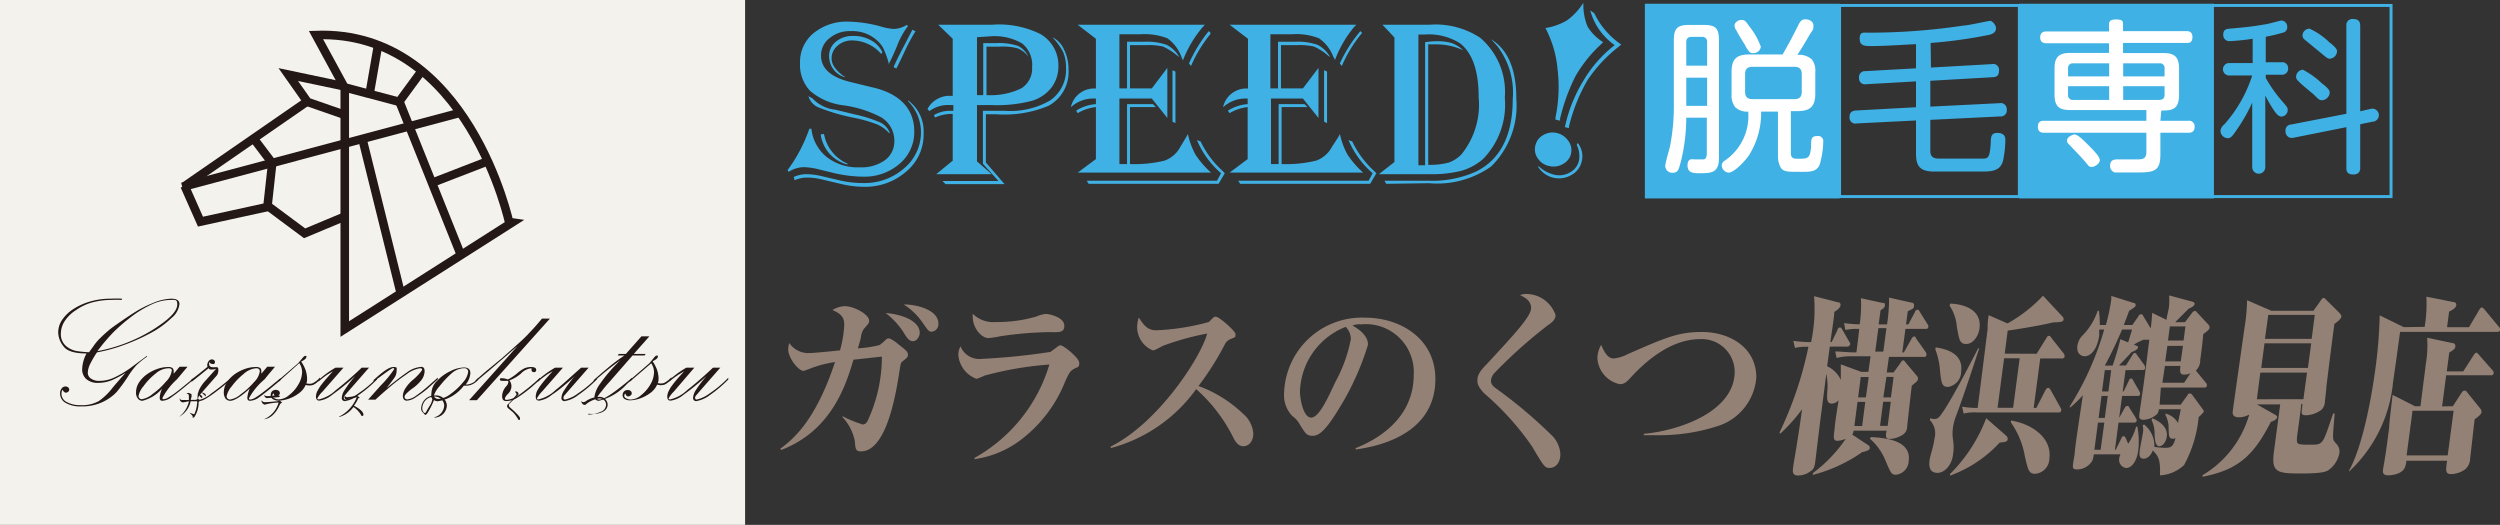 <svg xmlns="http://www.w3.org/2000/svg" viewBox="0 0 160.62 33.72"><rect x="0" y="0" width="160.62" height="33.72" fill="#333333" stroke="none"/><defs><style>.cls-1{fill:#948175;}.cls-2{fill:#f3f2ec;}.cls-3,.cls-6{fill:none;stroke-miterlimit:10;}.cls-3{stroke:#231815;stroke-width:0.55px;}.cls-4{fill:#231815;}.cls-5{fill:#3fb1e5;}.cls-6{stroke:#3fb1e5;stroke-width:0.19px;}.cls-7{fill:#fff;}</style></defs><g id="レイヤー_2" data-name="レイヤー 2"><g id="レイヤー_1-2" data-name="レイヤー 1"><path class="cls-1" d="M115.22,21.9a8.47,8.47,0,0,0,1.14.08,10.32,10.32,0,0,0,.19-2.95l1.57.4c.08,0,.14.07.13.18s-.1.24-.4.43c0,.31-.22,1.66-.25,1.94h.08l.38-.79c0-.05.07-.15.15-.15s.11.07.15.13l.44.77c.08.12.08.13.07.18s-.09.15-.16.15h-1.15l-.17,1.26a1.8,1.8,0,0,1,.88.88c0-.17,0-.75,0-1l1.31.48h.46l.14-1H118.9A3.36,3.36,0,0,0,118,23l-.09-.42c.3,0,.85.06,1.18.06h.18c.14-1.06.16-1.3.18-1.51a3.87,3.87,0,0,0-.89.07l-.08-.44a9.38,9.38,0,0,0,1,.08,8.19,8.19,0,0,0,.08-1.68l1.38.3c.11,0,.17,0,.16.16s-.12.2-.28.32l-.12.9h.54a11.2,11.2,0,0,0,.13-1.72l1.42.32c.1,0,.2.05.18.21s0,.15-.4.35l-.11.84h.15l.42-.79c0-.05.08-.15.16-.15s.08,0,.15.13l.48.77c.07.1.08.13.07.2a.13.13,0,0,1-.15.13h-1.32l-.2,1.51h.1l.49-.87s.08-.15.16-.15.08,0,.14.13l.6.85c.06.1.07.13.06.2a.13.13,0,0,1-.15.13h-2.26l-.14,1h.44l.42-.58c.12-.17.14-.2.19-.2s.06,0,.18.16l.68.81a.3.3,0,0,1,.1.2c0,.14-.06.17-.4.46-.06.42-.28,2.47-.3,2.61a.62.62,0,0,1-.35.58,1.58,1.58,0,0,1-.78.23c-.25,0-.27-.16-.19-.53h-2.12a.52.52,0,0,1-.09.25l1,.66c.11.07.14.13.13.21s-.06.17-.49.26a9.83,9.83,0,0,1-3.17,1.46l0-.11a9.3,9.3,0,0,0,2.12-2.21,1.73,1.73,0,0,1-.51.13c-.31,0-.29-.15-.2-.84,0-.27.21-1.52.25-1.77a.6.6,0,0,1-.45.22c-.34,0-.3-.39-.28-.78a4,4,0,0,0-.06-1.14l-.41,3.15-.3,2.49c-.05.38-.11.5-.31.63a1.34,1.34,0,0,1-.8.27c-.36,0-.35-.24-.32-.49s.2-1.21.23-1.42c.12-.75.21-1.33.35-2.35a10.56,10.56,0,0,1-1.4,1.57l-.05-.07a24,24,0,0,0,1.86-5.51,3.43,3.43,0,0,0-.87.07Zm4.42,5.47.2-1.55h-.5l-.2,1.55Zm.24-1.84.18-1.31h-.51l-.17,1.31Zm.34,2.55c.91.06,2.59.2,2.41,1.54a.92.92,0,0,1-.81.88c-.29,0-.34-.09-.69-.93a3.67,3.67,0,0,0-1-1.39Zm.46-7-.2,1.51H121l.2-1.51Zm.31,4.73-.2,1.55h.49l.2-1.55Zm.21-1.6L121,25.53h.49l.17-1.31Z"/><path class="cls-1" d="M124,26.87a.87.87,0,0,0,.27.05c.23,0,.33-.11.56-.45.76-1.12,2.25-4.07,2.26-4.09l.07,0c-.15.45-1,3.08-1.52,4.43a3.32,3.32,0,0,0-.16.62,2.65,2.65,0,0,0,0,.84,3,3,0,0,1,0,.93c-.1.77-.6,1.18-1,1.18s-.58-.26-.51-.79c0-.14.19-.75.21-.87a5.05,5.05,0,0,0,.11-.56A1.23,1.23,0,0,0,124,27Zm.37-4.55c.46.07,1.79.29,1.63,1.54a1,1,0,0,1-.85,1c-.4,0-.43-.3-.51-1.07a4.61,4.61,0,0,0-.3-1.34Zm.92,8.13a10.11,10.11,0,0,0,2.32-3.58L128.9,28a.25.25,0,0,1,.09.2c0,.2-.23.21-.51.23a8.09,8.09,0,0,1-3.2,2.13Zm0-10.94c.5,0,2.07.2,1.89,1.59-.07.52-.43,1-.85,1s-.46-.26-.61-1.14a2.86,2.86,0,0,0-.46-1.32Zm5.56,3.22.62-1c.07-.13.11-.15.16-.15s.1,0,.16.12l.79,1a.34.34,0,0,1,.07.19.15.15,0,0,1-.17.14h-1.4l-.42,3.18h.17l.59-1.15s.08-.14.16-.14.12.06.16.12l.63,1.13c.06.11.07.14.06.2a.14.14,0,0,1-.16.13h-5.22a3.07,3.07,0,0,0-.89.07l-.1-.44a6.09,6.09,0,0,0,1,.08c.42-3.27.56-4.43.64-5.06,0-.23,0-.5.07-.9l1.21.53A9.39,9.39,0,0,0,131.26,19l1.26,1.35a.2.2,0,0,1,.06.16c0,.19-.24.19-.65.2-1,.24-2.49.47-2.94.53l-.19,1.48Zm-2.09.29-.42,3.18h1l.42-3.18Zm.45,4c1.46.24,2.62,1.19,2.46,2.42a1,1,0,0,1-.9,1c-.41,0-.46-.2-.67-1.09a5.41,5.41,0,0,0-.91-2.22Z"/><path class="cls-1" d="M136.56,23.78l-.18,1.37h.06l.33-.68c0-.06.08-.15.15-.15s.1.05.14.14l.38.66a.47.47,0,0,1,.06.19.14.14,0,0,1-.16.13h-1l-.19,1.41h0l.35-.63c.05-.07.1-.14.16-.14s.1,0,.15.12l.4.63c0,.07.08.11.07.18a.15.15,0,0,1-.17.14h-1l-.23,1.75h.05l.36-.73c0-.05.08-.15.14-.15s.13.09.15.14l.15.35a3.58,3.58,0,0,0,.51-1.1h.08a5,5,0,0,1,.06,1.51c-.11.85-.51,1.15-.78,1.15a.53.53,0,0,1-.44-.64.83.83,0,0,1,.08-.24h-1.72a1.3,1.3,0,0,1-.09.4,1.13,1.13,0,0,1-1,.57c-.27,0-.27-.13-.24-.35s.1-.6.11-.71c0-.34.41-2.94.52-3.71a6.28,6.28,0,0,1-.84.81l0-.09a19,19,0,0,0,2.21-4.94h-.32c0,.08,0,.2,0,.38-.14,1-.61,1.34-.93,1.34-.12,0-.55-.07-.47-.69a1.19,1.19,0,0,1,.38-.7,4.13,4.13,0,0,0,.92-1.53h.08a6.71,6.71,0,0,1,.06.91h.39a13.24,13.24,0,0,0,.34-1.6.8.8,0,0,0,0-.27l1.46.46c.07,0,.12.05.11.14s-.06.13-.42.36c-.09.26-.14.4-.34.91H137l.41-.59c0-.05.1-.1.14-.1s.09,0,.13.08l.5.83a9.84,9.84,0,0,0,.09-1l.93.45c0-.21.11-.5.16-.9a4.22,4.22,0,0,0,0-.67l1.53.41s.12.05.11.14-.12.2-.38.3l-.87.87h.63l.45-.59c.05-.06.1-.13.18-.13s.11.06.16.11l.71.76a.26.26,0,0,1,.08.2c0,.12-.17.24-.41.42,0,.25-.15,1.39-.19,1.65a.91.91,0,0,1-.28.69l.64.78a.25.25,0,0,1,.07.18.14.14,0,0,1-.16.13h-2.8L138.75,26h1.35l.46-.63c0-.05.06-.09.13-.09a.2.2,0,0,1,.15.08l.68.93c.08.11.07.14.07.16s-.22.27-.33.34a8,8,0,0,1-.94,3.09,2.43,2.43,0,0,1-1.55.66c.06-1.07-.15-1.29-.46-1.6-.14.39-.41.53-.55.53s-.35,0-.29-.49c0-.11.17-.91.19-1.08a1.11,1.11,0,0,0,0-.57l.09-.06a1.72,1.72,0,0,1,.66,1.44,4.46,4.46,0,0,0,.66.06c.34,0,.55,0,.7-.63a.25.25,0,0,1-.16.05c-.27,0-.27-.19-.28-.68a1.78,1.78,0,0,0-.2-.84l0-.1a1.3,1.3,0,0,1,.81.62c0-.13.15-.75.17-.9h-1.41a.55.55,0,0,1-.11.31,1.36,1.36,0,0,1-.87.37c-.27,0-.3-.13-.27-.37s.24-1.65.28-1.95.09-.66.36-2.83a1.78,1.78,0,0,1-.35,0,3.52,3.52,0,0,0-.64.32l.18.08c.06,0,.09.05.08.12s-.16.2-.41.28c-.08.1-.54.58-.81.86h.45l.4-.65c.07-.12.12-.15.16-.15s.08,0,.16.14l.45.62a.35.35,0,0,1,.06.19.13.13,0,0,1-.15.14Zm-1.77,3.37-.23,1.75h.4l.24-1.75Zm.23-1.71-.19,1.41h.4l.19-1.41Zm.21-1.66-.18,1.37h.41l.18-1.37Zm.5-.29a17.33,17.33,0,0,0,.5-1.7l.5.21c.09-.3.16-.51.25-.83h-.64c-.62,1.46-1.09,2.27-1.11,2.32Zm2.56,3.38c.58.26,1,.63.92,1.2-.05.33-.26.6-.48.6s-.29-.32-.3-.81a2,2,0,0,0-.2-.88Zm.64-2.28h1.4l.4-.61a1,1,0,0,1-.38.09c-.32,0-.3-.21-.26-.56h-1Zm.18-1.37h1l.14-1h-1Zm.3-2.25-.12.91h1l.12-.91Z"/><path class="cls-1" d="M147.85,25.94c0,.23-.28,2.14-.28,2.23,0,.38,0,.4.86.4s.78,0,1.47-2H150c-.15,1.65-.13,1.66,0,1.82s.35.34.3.71a1.68,1.68,0,0,1-.57,1c-.2.18-.35.32-1.91.32s-1.9-.08-1.72-1.44l.4-3H145l1.18.67c.1.06.13.1.12.17s-.14.21-.4.28c-1.08,2.11-2.05,3.08-4.39,3.53l0-.1a6.65,6.65,0,0,0,3-3.9,1.3,1.3,0,0,1-.66.18c-.46,0-.42-.3-.39-.46.11-.84.64-4.52.74-5.26a12.09,12.09,0,0,0,.17-1.8l1.57.68h2.69l.43-.6c.13-.2.16-.22.22-.22s.08,0,.19.13l.85.84c.1.11.11.17.11.22s-.08.22-.45.47c-.16,1.19-.39,3-.52,4.1,0,.15-.08.77-.09.9a.78.78,0,0,1-.21.51,1.77,1.77,0,0,1-1,.36c-.34,0-.31-.1-.23-.7Zm.14-.29.23-1.71h-3L145,25.65Zm-2.5-3.59-.21,1.58h3l.21-1.58Zm.24-1.83-.21,1.54h3l.2-1.54Z"/><path class="cls-1" d="M155.78,21a9,9,0,0,0,.11-1.94l1.7.34c.14,0,.24.07.22.21s-.14.25-.46.41l-.13,1h1.41l.66-1.12c.05-.07.09-.14.16-.14s.11.06.17.12l.93,1.12a.2.2,0,0,1,.07.18c0,.11-.07.14-.16.14H154.2c-.09.66-.29,2.16-.45,3.22a9,9,0,0,1-2.83,5.76l0-.06c1-1.8,1.55-5.48,1.68-6.45a29.27,29.27,0,0,0,.29-3.53l1.55.76Zm1.81,5.1.54-.83c.07-.11.12-.17.2-.17s.11,0,.19.12l.81,1c.1.13.11.16.1.26s-.07.19-.44.46c-.05.4-.24,2.14-.29,2.53a.94.94,0,0,1-.31.68,1.63,1.63,0,0,1-.9.31c-.39,0-.36-.23-.27-.86H154.6a1.1,1.1,0,0,1-.1.45c-.19.42-.85.49-1.07.49-.38,0-.34-.25-.32-.4s.1-.57.11-.67c.08-.45.16-1.09.28-2,0-.34.19-1.8.22-2.1l1.44.73h.35c.25-2,.28-2.16.34-2.69a7.16,7.16,0,0,0,.09-1.71l1.62.34a.19.19,0,0,1,.19.23c0,.16-.23.28-.39.38l-.16,1.21h1.06l.68-1.06c.06-.08.11-.14.16-.14s.12.08.16.13l.88,1a.2.2,0,0,1,.07.19.14.14,0,0,1-.16.13h-2.89l-.26,2Zm-.33,3.16.38-2.87H155l-.38,2.87Z"/><path class="cls-1" d="M57.94,23.26c-.08.09-.09.2-.14.51C57.59,25.13,57,29,55.31,29c-.34,0-.35-.17-.39-.66a3.16,3.16,0,0,0-.79-1.54l0-.06a7.63,7.63,0,0,0,1.29.53c.15,0,.25-.08.34-.27a9.74,9.74,0,0,0,.9-4.09l-1.83.2c-.54,1.9-1.55,4.61-4.64,5.8l-.06-.08c.85-.62,2.27-1.81,3.52-5.57A7.35,7.35,0,0,0,52,23.7l-.36.13c-.35,0-1-.83-1-1.4a1.51,1.51,0,0,1,.07-.39,1.48,1.48,0,0,0,1.34.64c.31,0,1.65-.14,1.92-.17a7.47,7.47,0,0,0,.27-1.59c0-.33,0-.69-.76-1a1.67,1.67,0,0,1,.79-.25c.6,0,1.57.53,1.57.93,0,.11,0,.16-.32.51a1.06,1.06,0,0,0-.2.5c0,.12-.18.67-.2.77a7.42,7.42,0,0,0,1.39-.21,3.54,3.54,0,0,0,.4-.34.26.26,0,0,1,.18-.09c.16,0,.5.27.68.42.5.39.56.45.56.64S58.23,23,57.94,23.26Zm.72-1.34c-.26,0-.41-.24-.61-.57a4.92,4.92,0,0,0-1.15-1.24c1.2.1,2.19.57,2.19,1.27C59.09,21.63,58.9,21.92,58.66,21.92Zm1.21-.61c-.2,0-.23-.06-.61-.6a4.17,4.17,0,0,0-1.2-1.15c.94,0,2.23.39,2.23,1.23A.48.48,0,0,1,59.87,21.31Z"/><path class="cls-1" d="M69,23.7c-.25.15-.29.21-.57.82a8.7,8.7,0,0,1-2.58,3.53,6.43,6.43,0,0,1-3.24,1.45v-.08a10.19,10.19,0,0,0,4.81-6,21.92,21.92,0,0,0-4.16.71,4.36,4.36,0,0,1-.52.21,1.79,1.79,0,0,1-1.17-1.55,1.17,1.17,0,0,1,.14-.54,1.3,1.3,0,0,0,1.33.81,43,43,0,0,0,4.45-.45l.5-.37a.21.21,0,0,1,.16-.05c.18,0,1.19.81,1.19,1.12S69.25,23.56,69,23.7Zm-1.77-2.36a23.78,23.78,0,0,0-3,.27,4.92,4.92,0,0,1-.73.11c-.45,0-1-.66-1-1.33a.84.84,0,0,1,0-.23,1.87,1.87,0,0,0,1.49.53,8.93,8.93,0,0,0,2.58-.35,2.36,2.36,0,0,1,.6-.17c.31,0,1.21.24,1.21.75S68,21.33,67.26,21.34Z"/><path class="cls-1" d="M79.88,28.67c-.3,0-.47-.25-.6-.47A10.22,10.22,0,0,0,76.85,25a9.88,9.88,0,0,1-5.49,3.79l0-.1c3.07-1.53,5.79-5.73,6.2-7.26a17.09,17.09,0,0,0-2.85.79c-.5.27-.56.29-.65.29a1.63,1.63,0,0,1-1-1.46,1.78,1.78,0,0,1,.11-.65c.38.63.67.82,1.11.82a15,15,0,0,0,3.38-.53c.06-.05.29-.29.35-.33a.24.24,0,0,1,.15,0c.15,0,1.22.89,1.22,1.12s-.05.18-.28.29a.7.7,0,0,0-.41.36A18.13,18.13,0,0,1,77,24.8a8.18,8.18,0,0,1,2.86,1.78,1.82,1.82,0,0,1,.66,1.27C80.53,28.3,80.27,28.67,79.88,28.67Z"/><path class="cls-1" d="M87.1,28.88l0-.09c1.74-.69,3.73-2.11,3.73-4.72a3.08,3.08,0,0,0-3.38-3.23,1.38,1.38,0,0,0-.56.07c1,.57,1,1.08,1,1.24a17.27,17.27,0,0,1-1.8,4C85.21,27.62,84.76,28,84.34,28s-.48-.18-.85-.76a1.5,1.5,0,0,0-.46-.51,1.92,1.92,0,0,1-.53-1.46,5,5,0,0,1,5.21-4.86c2.28,0,4.51,1.36,4.51,3.94C92.22,28.14,88.05,28.74,87.1,28.88ZM86.46,21a4.61,4.61,0,0,0-2.94,4.15c0,.5.22,1.68.72,1.68s1.06-1.23,1.55-2.28a9.4,9.4,0,0,0,1-2.77A1.14,1.14,0,0,0,86.46,21Z"/><path class="cls-1" d="M99.57,30.06c-.3,0-.33,0-1.14-1.38a17.91,17.91,0,0,0-3.05-3.39c-.4-.4-.46-.64-.46-.83s0-.46.54-1c1.9-2.05,2.91-3.14,2.91-3.67s-.52-.73-.71-.83a1.09,1.09,0,0,1,.48-.07,2,2,0,0,1,1.8,1.35c0,.33-.28.51-.55.7a30.82,30.82,0,0,0-3.35,3,.85.85,0,0,0-.25.51c0,.2.09.35.39.55a31,31,0,0,1,3.55,3,1.83,1.83,0,0,1,.52,1.19C100.25,29.66,100,30.06,99.57,30.06Z"/><path class="cls-1" d="M110.31,27.39a12.08,12.08,0,0,1-3.82.57c-.13,0-.47,0-.88,0v-.09c2.25-.19,5.84-1.42,5.84-4a2.11,2.11,0,0,0-2.24-2.08c-1.77,0-3.35,1.29-4.38,2.4-.32.35-.45.49-.77.49a1.81,1.81,0,0,1-1.43-1.69,1.78,1.78,0,0,1,.24-.83c.22.5.44.87.8.87a2.45,2.45,0,0,0,.89-.27c2.43-1.06,3.24-1.43,4.78-1.43,1.8,0,3.5,1,3.5,2.92A3.56,3.56,0,0,1,110.31,27.39Z"/><rect class="cls-2" width="47.87" height="33.72"/><path class="cls-3" d="M22.37,21l10.37-6.6S30.11,1.91,20.3,2.25l1.85,3.4V21.14Z"/><line class="cls-3" x1="24.28" y1="2.96" x2="23.77" y2="5.89"/><line class="cls-3" x1="27.01" y1="4.67" x2="25.64" y2="6.54"/><line class="cls-3" x1="11.71" y1="12.01" x2="29.54" y2="7.25"/><line class="cls-3" x1="31.18" y1="10.42" x2="27.82" y2="11.72"/><line class="cls-3" x1="29.62" y1="16.4" x2="25.66" y2="6.52"/><line class="cls-3" x1="25.64" y1="6.54" x2="22.16" y2="5.62"/><polyline class="cls-3" points="22.08 5.54 18.52 4.79 19.76 6.55 22.06 7.35"/><line class="cls-3" x1="19.66" y1="6.57" x2="11.86" y2="11.96"/><polyline class="cls-3" points="16.32 8.93 17.49 10.48 17.18 13.3 12.88 14.24 11.86 11.94"/><polyline class="cls-3" points="17.23 13.25 19.57 14.99 22.2 13.89"/><line class="cls-3" x1="23.3" y1="8.99" x2="25.74" y2="18.82"/><path class="cls-4" d="M9.44,22.86l0,.06a5.8,5.8,0,0,0-.65.52,4.44,4.44,0,0,0-.56.74,10.71,10.71,0,0,1-.73,1,3,3,0,0,1-.91.65,3.06,3.06,0,0,1-1.38.28,1.83,1.83,0,0,1-1-.23.68.68,0,0,1-.35-.59.5.5,0,0,1,.1-.33.29.29,0,0,1,.25-.13.25.25,0,0,1,.17.06.21.21,0,0,1,.07.15.19.19,0,0,1-.07.13.24.24,0,0,1-.14.06c-.08,0-.16-.07-.23-.19a.58.58,0,0,0-.06.26.59.59,0,0,0,.34.53,1.74,1.74,0,0,0,.88.2,2.18,2.18,0,0,0,1.19-.27,3.91,3.91,0,0,0,.82-.78c.15-.19.32-.38.5-.59l.39-.44a6.26,6.26,0,0,1-.87.47,2.34,2.34,0,0,1-.91.18,1.1,1.1,0,0,1-.74-.24.83.83,0,0,1-.27-.65,2.23,2.23,0,0,1,.28-1H5.57c-.77,0-1.27-.15-1.49-.46a1.48,1.48,0,0,1-.34-.88A1.43,1.43,0,0,1,4,20.54a2.49,2.49,0,0,1,.74-.7,4,4,0,0,1,1.09-.48,4.66,4.66,0,0,1,1.31-.17,5.12,5.12,0,0,1,.69,0v.08a5.33,5.33,0,0,0-.67,0,4.75,4.75,0,0,0-1.27.17,3.37,3.37,0,0,0-1,.48,2.39,2.39,0,0,0-.72.69,1.5,1.5,0,0,0-.26.82,1,1,0,0,0,.32.79,1.44,1.44,0,0,0,.68.33,6.17,6.17,0,0,0,.81.08l.27-.37a3.55,3.55,0,0,1,.35-.44c.14-.14.28-.28.43-.41A5.81,5.81,0,0,1,7.27,21c.53-.38,1-.69,1.37-.93a7.28,7.28,0,0,1,1.18-.6A3.23,3.23,0,0,1,11,19.19c.35,0,.53.11.53.35a1.36,1.36,0,0,1-.51.89,6,6,0,0,1-1.29.94A12.68,12.68,0,0,1,8,22.15a10.29,10.29,0,0,1-1.77.49,6.5,6.5,0,0,0-.46.79,1.47,1.47,0,0,0-.13.51.44.44,0,0,0,.2.38.88.88,0,0,0,.53.15,2.24,2.24,0,0,0,1-.23,6.14,6.14,0,0,0,1-.59Zm-3.18-.3a10.25,10.25,0,0,0,2.29-.71,9.61,9.61,0,0,0,2-1.17c.56-.43.84-.8.84-1.13s-.15-.28-.44-.28a2.93,2.93,0,0,0-1.12.25,6.91,6.91,0,0,0-1.26.73,12.31,12.31,0,0,0-1.25,1.06A12,12,0,0,0,6.26,22.56Z"/><path class="cls-4" d="M12.41,24.4l-.3.26c-.48.4-.84.68-1.07.84a1.06,1.06,0,0,1-.61.25c-.11,0-.17-.06-.17-.2a1.63,1.63,0,0,1,.16-.59,2.44,2.44,0,0,1-1.27.79.36.36,0,0,1-.29-.14.61.61,0,0,1-.12-.41,1.16,1.16,0,0,1,.18-.61,2,2,0,0,1,.49-.52,2.6,2.6,0,0,1,.68-.36,2.12,2.12,0,0,1,.73-.13.42.42,0,0,1,.25.06.26.26,0,0,1,.09.21.11.11,0,0,0,0,0s0,.05,0,.08l0,.08.38-.45.51,0-.16.19-.31.37-.21.25a4.28,4.28,0,0,0-.93,1.19c0,.06,0,.09.08.09a.78.78,0,0,0,.34-.14,5,5,0,0,0,.52-.36c.19-.14.4-.32.65-.52l.42-.35Zm-1.58-.74A1.31,1.31,0,0,0,10,24a3.89,3.89,0,0,0-.77.8,1.39,1.39,0,0,0-.33.64.21.21,0,0,0,.21.21,1.45,1.45,0,0,0,.71-.35,4.34,4.34,0,0,0,.83-.77,1.24,1.24,0,0,0,.38-.68C11.06,23.73,11,23.66,10.83,23.66Z"/><path class="cls-4" d="M12.26,24.42,12.8,24l.53-.43a.42.42,0,0,1,.05-.33.28.28,0,0,1,.24-.15.21.21,0,0,1,.13.05.14.14,0,0,1,.06.11.17.17,0,0,1-.05.13.16.16,0,0,1-.12,0c-.05,0-.11,0-.2-.12a.29.29,0,0,0,0,.14.15.15,0,0,0,.05.13.2.2,0,0,0,.14.06.62.62,0,0,0,.17,0l.14,0s.06,0,.08.09a.66.66,0,0,1,0,.21.5.5,0,0,1-.14.29l-.51.58-.5.57a.51.51,0,0,0-.14.26q0,.09.12.09a1.8,1.8,0,0,0,.72-.4c.37-.26.79-.59,1.28-1v.11c-1.08.91-1.76,1.37-2,1.37-.1,0-.16-.06-.16-.2a1.36,1.36,0,0,1,.11-.53,2.38,2.38,0,0,1,.39-.56l.7-.78a.68.68,0,0,1-.29.05c-.1,0-.17,0-.19-.09-.54.44-.9.73-1.1.88Z"/><path class="cls-4" d="M18.05,24.4l-.31.26c-.48.4-.83.68-1.06.84a1.08,1.08,0,0,1-.61.25c-.12,0-.18-.06-.18-.2a1.87,1.87,0,0,1,.16-.59c-.57.53-1,.79-1.26.79a.39.39,0,0,1-.3-.14.67.67,0,0,1-.11-.41,1.16,1.16,0,0,1,.18-.61,2,2,0,0,1,.48-.52,2.6,2.6,0,0,1,.68-.36,2.12,2.12,0,0,1,.73-.13.45.45,0,0,1,.26.06.26.26,0,0,1,.08.21.07.07,0,0,1,0,0,.25.25,0,0,1,0,.08v.08l.38-.45.5,0-.16.19-.31.37-.2.25A4.21,4.21,0,0,0,16,25.58c0,.06,0,.09.08.09a.85.85,0,0,0,.35-.14,5,5,0,0,0,.51-.36c.19-.14.41-.32.65-.52l.43-.35Zm-1.59-.74a1.34,1.34,0,0,0-.8.36,4.17,4.17,0,0,0-.77.8,1.39,1.39,0,0,0-.33.64.25.25,0,0,0,.06.15.25.25,0,0,0,.16.06,1.39,1.39,0,0,0,.7-.35,4.71,4.71,0,0,0,.84-.77,1.21,1.21,0,0,0,.37-.68C16.69,23.73,16.62,23.66,16.46,23.66Z"/><path class="cls-4" d="M17.9,24.42l1.25-1.08.27-.32c.08-.1.14-.15.17-.15a.16.16,0,0,1,.09,0,.09.09,0,0,1,0,.08c0,.08-.11.17-.33.28a2.33,2.33,0,0,1,.27.51,1.9,1.9,0,0,1,.11.55c0,.13,0,.25-.05.34a.73.73,0,0,0,.39,0,1.56,1.56,0,0,0,.49-.38v.11a1.14,1.14,0,0,1-.44.37.79.79,0,0,1-.48,0,1.31,1.31,0,0,1-.47.56,2.3,2.3,0,0,1-.66.34,2.13,2.13,0,0,1-.59.11.71.71,0,0,1-.38-.09.29.29,0,0,1-.15-.26.37.37,0,0,1,.09-.25.33.33,0,0,1,.25-.09.28.28,0,0,1,.18.06.18.18,0,0,1,.07.15.19.19,0,0,1-.08.14.25.25,0,0,1-.16.06c-.07,0-.13-.06-.16-.19a.18.18,0,0,0-.08.17s0,.09.12.14a.55.55,0,0,0,.29.08,1.09,1.09,0,0,0,.67-.28,2.28,2.28,0,0,0,.59-.68,1.63,1.63,0,0,0,.24-.8,1.06,1.06,0,0,0-.18-.57L17.9,24.52Z"/><path class="cls-4" d="M20.46,24.52v-.1a6.17,6.17,0,0,1,1.1-.8h.51l-1.34,1.53a1.79,1.79,0,0,0-.34.44c0,.05,0,.07.1.07a2.3,2.3,0,0,0,1.08-.59,20.85,20.85,0,0,0,1.67-1.45h.47l-1.4,1.6-.1.12a.72.72,0,0,0-.11.15.15.15,0,0,0,0,.12s0,.06.09.06a2.19,2.19,0,0,0,.84-.4,6.79,6.79,0,0,0,1.19-1v.11a7.85,7.85,0,0,1-1.18,1,2,2,0,0,1-.87.39.19.19,0,0,1-.21-.21,1,1,0,0,1,.18-.5,7.3,7.3,0,0,1,.57-.77l.11-.13-.22.2a15.4,15.4,0,0,1-1.25,1,1.65,1.65,0,0,1-.83.38c-.14,0-.22-.08-.22-.26a.82.82,0,0,1,.1-.37,2.76,2.76,0,0,1,.26-.41c.12-.15.23-.29.36-.43l.37-.42-.3.18A5.1,5.1,0,0,0,20.46,24.52Z"/><path class="cls-4" d="M24,24.52v-.1c.61-.56,1-.84,1.28-.84s.2.08.2.26a.77.77,0,0,1-.12.4c-.09.13-.26.36-.52.69.5-.41.93-.74,1.3-1a1.77,1.77,0,0,1,.93-.36c.14,0,.21.09.21.28a1,1,0,0,1-.19.55,2.69,2.69,0,0,1-.64.59c-.31.24-.46.4-.46.5a.17.17,0,0,0,.17.17,1.15,1.15,0,0,0,.56-.23,7.93,7.93,0,0,0,.75-.59l.66-.58v.11l-.71.64a7.24,7.24,0,0,1-.7.51,1.11,1.11,0,0,1-.57.22.23.23,0,0,1-.21-.09.41.41,0,0,1-.06-.2,1,1,0,0,1,.18-.52,2.29,2.29,0,0,1,.5-.55,3.68,3.68,0,0,0,.5-.52c.1-.13.07-.2-.08-.2a1.9,1.9,0,0,0-.85.38,13,13,0,0,0-1.07.81c-.33.28-.65.56-.94.83h-.47l.8-.9a7,7,0,0,0,.88-1.07s0-.06-.08-.06S24.7,24,24,24.52Z"/><path class="cls-4" d="M30.73,24.27v.11a1,1,0,0,1-.75.4h-.09l-.09,0a2.6,2.6,0,0,1-1.67,1,.44.44,0,0,1-.24-.07.49.49,0,0,1-.17-.18.76.76,0,0,1,0-.27,1.13,1.13,0,0,1,.35-.78,2.74,2.74,0,0,1,.86-.63,2,2,0,0,1,.88-.24c.27,0,.41.12.41.37a1.27,1.27,0,0,1-.3.72.27.27,0,0,0,.13,0A1,1,0,0,0,30.73,24.27Zm-1-.61A1.28,1.28,0,0,0,29,24a6.17,6.17,0,0,0-.78.84,1.54,1.54,0,0,0-.34.57.19.19,0,0,0,.08.15.32.32,0,0,0,.22.07,1.45,1.45,0,0,0,.77-.32,4,4,0,0,0,.79-.74,1.24,1.24,0,0,0,.34-.68.23.23,0,0,0-.09-.19A.31.31,0,0,0,29.77,23.66Z"/><path class="cls-4" d="M32.26,23l1-.89a10,10,0,0,0,.82-.8c.29-.3.53-.59.74-.84h.51l-4.69,5.24h-.5l3.1-3.47-.41.35-.36.32-.41.35-.72.62-.6.5-.19.16v-.1l.63-.55Zm2.43,1.29v.11l-.29.25a8.52,8.52,0,0,1-1.12.87,1.39,1.39,0,0,1-.74.25c-.19,0-.28-.1-.28-.32a1,1,0,0,1,.28-.65.46.46,0,0,0,.12-.26c0-.05,0-.07-.07-.07h-.21c-.17,0-.26,0-.26-.09s.06-.08.16-.08a1.13,1.13,0,0,1,.35.08,3,3,0,0,0,.59-.39,2.3,2.3,0,0,1,.48-.33,1.11,1.11,0,0,1,.41-.08c.23,0,.34.06.34.19a.13.13,0,0,1-.14.14c-.1,0-.16-.05-.16-.14l0-.11s0,0,0,0a1.08,1.08,0,0,0-.69.35,2.45,2.45,0,0,1-.73.43.62.62,0,0,1,.13.37.7.7,0,0,1-.23.5.83.83,0,0,0-.19.27c0,.07,0,.11.13.11a1.58,1.58,0,0,0,.78-.32A13.48,13.48,0,0,0,34.69,24.27Z"/><path class="cls-4" d="M34.56,24.52v-.1a6.29,6.29,0,0,1,1.11-.8h.5l-1.34,1.53a1.9,1.9,0,0,0-.33.44c0,.05,0,.07.1.07a2.3,2.3,0,0,0,1.08-.59c.5-.39,1-.87,1.66-1.45h.48l-1.4,1.6-.1.12a.48.48,0,0,0-.11.15.21.21,0,0,0,0,.12s0,.06.1.06a2.17,2.17,0,0,0,.83-.4,7.23,7.23,0,0,0,1.2-1v.11a7.9,7.9,0,0,1-1.19,1,1.88,1.88,0,0,1-.87.39.19.19,0,0,1-.21-.21,1,1,0,0,1,.19-.5,8.59,8.59,0,0,1,.56-.77l.12-.13-.22.2c-.49.43-.91.78-1.26,1a1.63,1.63,0,0,1-.82.38c-.15,0-.22-.08-.22-.26a1,1,0,0,1,.09-.37,2.88,2.88,0,0,1,.27-.41c.11-.15.23-.29.35-.43l.38-.42-.31.18Q34.76,24.34,34.56,24.52Z"/><path class="cls-4" d="M40.21,22.74l1-1.13h.51l-1,1.13h.76l-.07.1h-.77L39.19,24.5a7.88,7.88,0,0,0-.53.63,2.69,2.69,0,0,0-.3.41c0,.09,0,.13.14.13.33,0,1-.47,2.11-1.4v.11l-.32.28a3.59,3.59,0,0,1-1.81,1.09.27.27,0,0,1-.29-.26,1.9,1.9,0,0,1,.34-.8,10.27,10.27,0,0,1,1.33-1.55,19.81,19.81,0,0,0-1.71,1.38v-.1c.25-.23.55-.49.91-.79s.71-.56,1.06-.79h-.44l.08-.1Z"/><path class="cls-4" d="M40.47,24.42l1.25-1.08L42,23c.08-.1.14-.15.17-.15a.16.16,0,0,1,.09,0,.12.12,0,0,1,0,.08c0,.08-.11.17-.33.28a2.86,2.86,0,0,1,.27.51,1.9,1.9,0,0,1,.11.55c0,.13,0,.25-.05.34a.73.73,0,0,0,.39,0,1.56,1.56,0,0,0,.49-.38v.11a1.14,1.14,0,0,1-.44.37.79.79,0,0,1-.48,0,1.31,1.31,0,0,1-.47.56,2.44,2.44,0,0,1-.66.34,2.13,2.13,0,0,1-.59.11.69.69,0,0,1-.38-.09A.29.29,0,0,1,40,25.4a.37.37,0,0,1,.09-.25.32.32,0,0,1,.25-.09.28.28,0,0,1,.18.06.21.21,0,0,1,.07.15.19.19,0,0,1-.08.14.25.25,0,0,1-.16.06c-.07,0-.13-.06-.17-.19a.19.19,0,0,0-.07.17s0,.09.12.14a.55.55,0,0,0,.29.08,1.09,1.09,0,0,0,.67-.28,2.44,2.44,0,0,0,.59-.68,1.63,1.63,0,0,0,.24-.8,1.06,1.06,0,0,0-.18-.57l-1.37,1.18Z"/><path class="cls-4" d="M43,24.52v-.1a6.17,6.17,0,0,1,1.1-.8h.51L43.3,25.15a1.79,1.79,0,0,0-.34.44c0,.05,0,.07.1.07a2.3,2.3,0,0,0,1.08-.59c.5-.39,1.06-.87,1.67-1.45h.47l-1.4,1.6-.1.12a.48.48,0,0,0-.11.15.15.15,0,0,0,0,.12s0,.06.09.06a2.19,2.19,0,0,0,.84-.4,7.18,7.18,0,0,0,1.19-1v.11a7.85,7.85,0,0,1-1.18,1,2,2,0,0,1-.87.39.19.19,0,0,1-.21-.21,1,1,0,0,1,.18-.5,7.3,7.3,0,0,1,.57-.77l.11-.13-.22.2a15.4,15.4,0,0,1-1.25,1,1.65,1.65,0,0,1-.83.38c-.15,0-.22-.08-.22-.26a.82.82,0,0,1,.1-.37,2.13,2.13,0,0,1,.26-.41c.11-.15.23-.29.35-.43l.38-.42-.3.18A5.1,5.1,0,0,0,43,24.52Z"/><path class="cls-4" d="M12.18,26.51a1.86,1.86,0,0,0,.24.09.08.08,0,0,0,.07,0,2.14,2.14,0,0,0,.18-.82l-.23,0h-.19a1.45,1.45,0,0,1-.75,1h0a1.69,1.69,0,0,0,.64-1l-.36.07s-.06,0-.08,0,0,0-.07-.05a.18.18,0,0,1-.08-.14.29.29,0,0,1,0-.11c0,.14.11.15.17.15l.41,0a1.73,1.73,0,0,0,0-.29c0-.09-.06-.1-.15-.12a.31.31,0,0,1,.12-.05s.21.06.21.11,0,0,0,.05a.11.11,0,0,0,0,.08l-.06.21.33,0a.12.12,0,0,0,.09-.06h0a.55.55,0,0,1,.17.13s-.07.07-.08.09,0,0,0,.1a1.72,1.72,0,0,1-.25.81.21.21,0,0,1-.13.09s0,0,0-.09a.2.2,0,0,0-.05-.09l-.12-.12Zm.82-1a.06.06,0,0,1-.05.06s0,0-.08-.07a1,1,0,0,0-.2-.21C12.81,25.3,13,25.41,13,25.52Zm.15-.23a.14.14,0,0,1,.07.13s0,.06,0,.06,0,0-.09-.08a.91.91,0,0,0-.21-.18A.47.47,0,0,1,13.15,25.29Z"/><path class="cls-4" d="M17,26.92a1.65,1.65,0,0,0,.9-1.06A4.14,4.14,0,0,0,17,26S17,26,17,26a.3.3,0,0,1-.2-.23.35.35,0,0,0,0-.06.26.26,0,0,0,.23.13c.08,0,.77-.05.83-.07s0,0,.09-.05l0,0s.16.11.16.15,0,0-.07.05,0,0-.07.09a1.84,1.84,0,0,1-.48.69,1.09,1.09,0,0,1-.51.24Zm.22-1.47a2.84,2.84,0,0,0,.51-.06l.09,0s.15,0,.15.07-.06.05-.22.07l-.62.05s-.14-.05-.16-.2A.29.29,0,0,0,17.19,25.45Z"/><path class="cls-4" d="M21.78,26.77a2.34,2.34,0,0,0,1.14-1.25l-.4.07a1,1,0,0,0-.24.08l-.05,0s-.06-.05-.09-.08a.21.21,0,0,1,0-.11s0-.06,0-.09a.23.23,0,0,0,.05.07s0,.06.1.06a3.52,3.52,0,0,0,.58-.09l.08,0,0,0s.16.11.16.14,0,0-.08,0l0,0a2.74,2.74,0,0,1-.29.5c.27.13.61.36.61.57,0,0,0,.08-.06.08a.06.06,0,0,1-.06,0,1.58,1.58,0,0,0-.52-.57,1.7,1.7,0,0,1-.91.64Z"/><path class="cls-4" d="M27.89,26.81a.82.82,0,0,0,.65-.77.61.61,0,0,0-.65-.56h-.08c.1.09.1.15.1.16s0,0-.05.12a4.75,4.75,0,0,1-.39.77.68.68,0,0,1-.12.13h0s-.06,0-.12-.1l-.06-.06a.32.32,0,0,1-.11-.28.85.85,0,0,1,.89-.81.68.68,0,0,1,.76.65.81.81,0,0,1-.78.77ZM27.65,26a1.13,1.13,0,0,0,.13-.36.26.26,0,0,0-.06-.14.77.77,0,0,0-.59.74c0,.16.1.3.18.3s0,0,0,0a.47.47,0,0,0,.12-.18Z"/><path class="cls-4" d="M32.65,26.23a.22.22,0,0,1-.07-.13c0-.05,0-.08.07-.14a6.28,6.28,0,0,0,.53-.6.1.1,0,0,0,0-.06s0,0-.09-.14a.22.22,0,0,1,.13,0,.23.23,0,0,1,.1.17s0,0-.05.07-.43.42-.57.57a.11.11,0,0,0,0,.08c0,.05,0,.08.14.19l.26.24c.09.09.31.3.31.39s0,.11-.07.11,0,0-.08-.09a2,2,0,0,0-.31-.41Z"/><path class="cls-4" d="M37.81,26.64a2.28,2.28,0,0,0,.87-.22.5.5,0,0,0,.26-.43.41.41,0,0,0-.44-.39,1.67,1.67,0,0,0-.89.41s0,0-.08,0a.23.23,0,0,1-.17-.18.14.14,0,0,1,0-.07.15.15,0,0,0,.12.08.39.39,0,0,0,.14-.05,1.54,1.54,0,0,1,.83-.29.52.52,0,0,1,.59.49c0,.35-.32.53-.7.59a2.3,2.3,0,0,1-.55,0Z"/><rect class="cls-5" x="105.68" y="0.24" width="12.51" height="12.51"/><rect class="cls-5" x="129.73" y="0.24" width="12.51" height="12.51"/><rect class="cls-6" x="118.19" y="0.35" width="11.55" height="12.28"/><rect class="cls-6" x="142.07" y="0.35" width="11.55" height="12.28"/><path class="cls-7" d="M108.34,7.56a11.94,11.94,0,0,1-.36,2.87c-.13.47-.18.67-.5.67a.45.45,0,0,1-.49-.43c0-.21.27-1.1.31-1.29a13.56,13.56,0,0,0,.24-2.78v-4c0-.77.21-1,1-1h.9c.79,0,1,.21,1,1v7.53c0,.94-.42,1-1.23,1-.38,0-.79,0-.79-.5s.33-.39.45-.39h.56c.2,0,.23-.24.23-.39V7.56Zm0-3.34h1.34V2.72a.31.31,0,0,0-.35-.35h-.64c-.32,0-.35.2-.35.35Zm1.34.77h-1.34V6.8h1.34Zm3.47,2.18a5.1,5.1,0,0,1-.79,2.82c-.38.53-1,1.1-1.29,1.1a.48.48,0,0,1-.45-.45.35.35,0,0,1,.18-.31,3.47,3.47,0,0,0,1.52-3.16,1.08,1.08,0,0,1-.85-.3,1.29,1.29,0,0,1-.22-.84V4.62c0-.88.37-1.12,1.15-1.12h2.13c.5-.88.56-1,1-1.87.11-.22.2-.39.46-.39s.52.14.52.4,0,.21-.23.57c-.39.66-.41.71-.8,1.31h.18a1.22,1.22,0,0,1,.76.31,1.2,1.2,0,0,1,.21.79V6c0,.85-.33,1.14-1.16,1.14h-.41v2.7c0,.33.18.36.42.36.68,0,.81,0,.88-.77,0-.49,0-.69.4-.69a.33.33,0,0,1,.38.38,5.6,5.6,0,0,1-.23,1.46c-.19.46-.65.46-1.06.46-.89,0-1,0-1.24-.09s-.38-.54-.38-.9V7.17Zm-1-4.22c-.1-.16-.52-.83-.59-1a.5.5,0,0,1-.12-.3c0-.23.25-.37.45-.37s.26.07.5.41A4.7,4.7,0,0,1,113.13,3a.46.46,0,0,1-.45.41C112.43,3.44,112.38,3.33,112.16,3Zm3.61,1.81c0-.35-.19-.47-.48-.47h-2.67c-.32,0-.49.13-.49.47V5.9c0,.34.17.47.49.47h2.67c.31,0,.48-.13.48-.47Z"/><path class="cls-5" d="M58.34,1.67a5.22,5.22,0,0,0-.63,1.09,15,15,0,0,1-.62,1.38l0,0a.73.73,0,0,0,0-.12,5.69,5.69,0,0,0-.35-.94,1.84,1.84,0,0,0-.41-.5A2.36,2.36,0,0,0,54.66,2a2,2,0,0,0-1.36.45,1.38,1.38,0,0,0-.55,1.12c0,.84.65,1.41,1.94,1.71L56,5.6C57.82,6,58.74,7,58.74,8.45a2.66,2.66,0,0,1-.94,2.07,3.43,3.43,0,0,1-2.34.83,8.6,8.6,0,0,1-2-.26l-.9-.22a4.42,4.42,0,0,0-.89-.13,1.85,1.85,0,0,0-1,.3l-.07-.11A9.91,9.91,0,0,0,52,8.27l.13,0a2.71,2.71,0,0,0,1,1.83,3.23,3.23,0,0,0,2.1.65,2.61,2.61,0,0,0,1.63-.46,1.5,1.5,0,0,0,.6-1.25,1.76,1.76,0,0,0-.84-1.5,7.34,7.34,0,0,0-2.48-.78,4,4,0,0,1-2.09-.92,2.43,2.43,0,0,1-.65-1.79,2.39,2.39,0,0,1,.87-1.92,3.38,3.38,0,0,1,2.26-.74,8.45,8.45,0,0,1,2.09.32,3.5,3.5,0,0,0,.82.15,1.69,1.69,0,0,0,.82-.26Zm0,4.78a2.45,2.45,0,0,1,1,2.11A3.08,3.08,0,0,1,58.25,11a4,4,0,0,1-2.75,1A6.19,6.19,0,0,1,54,11.81l-1.23-.29a3.8,3.8,0,0,0-.92-.11,1.94,1.94,0,0,0-.8.17L51,11.37a2,2,0,0,1,.81-.18,4.69,4.69,0,0,1,1,.13L54,11.6a6.46,6.46,0,0,0,1.48.16,3.83,3.83,0,0,0,2.61-.95A3,3,0,0,0,59.17,8.5a2.82,2.82,0,0,0-.83-2Zm-6.4-.27.26.14a2.34,2.34,0,0,0,1.48.73l1.23.3a8.63,8.63,0,0,1,1.67.53,1.21,1.21,0,0,1,.59.67l-.05,0A2.2,2.2,0,0,0,56.37,8a9.08,9.08,0,0,0-1.54-.44,12.53,12.53,0,0,1-2.22-.65A1.12,1.12,0,0,1,51.94,6.18Zm1,2.42a2.56,2.56,0,0,0,1.51,1.91v.06a2.3,2.3,0,0,1-1.72-1.93Zm3.68-5.13a2.49,2.49,0,0,0-1.8-.87,1.4,1.4,0,0,0-1,.33,1.05,1.05,0,0,0-.39.84c0,.37.26.74.78,1.13l.06,0,0,.06a1.4,1.4,0,0,1-1-1.28,1.17,1.17,0,0,1,.43-1,1.67,1.67,0,0,1,1.11-.37,2.23,2.23,0,0,1,1.15.28,1.68,1.68,0,0,1,.73.76ZM58.82,2l-.07.12a11,11,0,0,0-.54,1q-.52,1.11-.6,1.23l0,.05-.18-.07,0-.07c.15-.33.36-.76.64-1.29l.52-1,0-.06Z"/><path class="cls-5" d="M60.28,1.59h3.43a6,6,0,0,1,3.12.59A2.31,2.31,0,0,1,68,4.24a2.23,2.23,0,0,1-.45,1.39,2.49,2.49,0,0,1-1.26.85,8.89,8.89,0,0,1-2.58.27h-.94v3.62l.94.82H60.15l1.06-.87v-3h-.13a2.51,2.51,0,0,0-1,.23L60,7.4a2,2,0,0,1,.92-.28h.33V6.75l-.23,0a2,2,0,0,0-1.31.39L59.59,7a1.59,1.59,0,0,1,1.5-.84h.12V2.49Zm7.33.8a1.57,1.57,0,0,1,.75.79,2.77,2.77,0,0,1,.29,1.28A2.47,2.47,0,0,1,67.36,6.8,7.33,7.33,0,0,1,64,7.34l-.66,0v3.1l1.2,1.39H60.75l-.2-.2h3.6l-1-1.11V7.12c.44,0,.92,0,1.41,0a5.09,5.09,0,0,0,2.93-.68,2.4,2.4,0,0,0,1-2.09,2.66,2.66,0,0,0-.18-1A4.16,4.16,0,0,0,67.61,2.39Zm-4.84,0V6.11h.4V2.77H64a4,4,0,0,1,1.38.17,1.42,1.42,0,0,1,.69.7,1.56,1.56,0,0,0-.71-.54A3.73,3.73,0,0,0,64.17,3h-.79V6.11a4.55,4.55,0,0,0,2.23-.43,1.49,1.49,0,0,0,.7-1.37,1.76,1.76,0,0,0-.63-1.51,3.47,3.47,0,0,0-2-.47Z"/><path class="cls-5" d="M77.41,1.59l-.13.14A7.47,7.47,0,0,0,76,3.88c-.05-.12-.09-.2-.11-.26A2.48,2.48,0,0,0,75,2.46,4.06,4.06,0,0,0,73.3,2.2c-.39,0-.84,0-1.38,0V5.68h.49v-3c.39,0,.76,0,1.11,0a3.88,3.88,0,0,1,1.43.2,1.92,1.92,0,0,1,.82.79l-.15-.11a3.93,3.93,0,0,0-.9-.57,4.22,4.22,0,0,0-1.09-.09l-.87,0H72.6V5.68H74l1-1.32V7.58L74,6.33H71.92v4.21h.49V6.69h1.66l.2.19H72.6v3.66a8.08,8.08,0,0,0,2.22-.22,1.85,1.85,0,0,0,1-.86l.41-.68a1,1,0,0,1,.09-.16,5,5,0,0,0,.49,1.32,5.94,5.94,0,0,0,1,1.15H69.24l1.17-.87V6.88a2.9,2.9,0,0,0-1.17.39l-.1-.16a2.68,2.68,0,0,1,1.27-.42V6.33h-.19a2.13,2.13,0,0,0-1.42.56,1.52,1.52,0,0,1,1.61-1.2V2.49l-1.17-.9Zm1.28,9.54-.4.68H69.94l-.12-.2h8.37l.26-.48A5.8,5.8,0,0,1,76.9,9l.24.09A6,6,0,0,0,78.57,11ZM75.52,4.6V7.91l-.19-.09V4.51Zm2.25-2.49,0,.07a8.85,8.85,0,0,0-1.25,2.06l-.13-.16A9,9,0,0,1,77.66,2Z"/><path class="cls-5" d="M87.14,1.59,87,1.73a7.47,7.47,0,0,0-1.24,2.15c0-.12-.09-.2-.11-.26a2.49,2.49,0,0,0-.91-1.16A4,4,0,0,0,83,2.2c-.39,0-.85,0-1.38,0V5.68h.49v-3c.39,0,.75,0,1.11,0a3.92,3.92,0,0,1,1.43.2,1.9,1.9,0,0,1,.81.79l-.15-.11a3.72,3.72,0,0,0-.89-.57,4.27,4.27,0,0,0-1.09-.09l-.87,0h-.16V5.68h1.41l1-1.32V7.58l-1-1.25H81.66v4.21h.49V6.69h1.66l.2.19H82.34v3.66a8.08,8.08,0,0,0,2.22-.22,1.85,1.85,0,0,0,1-.86L86,8.78a1,1,0,0,1,.09-.16,4.63,4.63,0,0,0,.49,1.32,5.94,5.94,0,0,0,1,1.15H79l1.16-.87V6.88A2.85,2.85,0,0,0,79,7.27l-.11-.16a2.72,2.72,0,0,1,1.27-.42V6.33H80a2.13,2.13,0,0,0-1.42.56,1.52,1.52,0,0,1,1.6-1.2V2.49L79,1.59Zm1.29,9.54-.4.68H79.68l-.13-.2h8.38l.26-.48A5.8,5.8,0,0,1,86.64,9l.24.09A6.1,6.1,0,0,0,88.3,11ZM85.26,4.6V7.91l-.19-.09V4.51Zm2.25-2.49-.05.07a8.51,8.51,0,0,0-1.25,2.06l-.13-.16A9,9,0,0,1,87.4,2Z"/><path class="cls-5" d="M88.82,1.59h3a5.23,5.23,0,0,1,3.27.83,4.56,4.56,0,0,1,1.59,3.85A5,5,0,0,1,95.3,10.2a3.63,3.63,0,0,1-1.4.77,7.65,7.65,0,0,1-2.06.22H88.59l1-.78v-8Zm.24,10.22-.11-.2h2.8A6.82,6.82,0,0,0,94.88,11c1.54-.79,2.31-2.34,2.31-4.63a4.91,4.91,0,0,0-1-3.42l-.3-.33-.1-.1c1.09.66,1.63,1.93,1.63,3.81a5.49,5.49,0,0,1-1.61,4.36,6,6,0,0,1-4,1.08Zm2.07-9.59v8.4h.43V2.71a4.76,4.76,0,0,1,.72-.06,3.25,3.25,0,0,1,1,.12,2.17,2.17,0,0,1,.73.46,4.08,4.08,0,0,0-1.73-.38l-.52,0v7.74a4.73,4.73,0,0,0,1.3-.14,2.07,2.07,0,0,0,.84-.54A5.07,5.07,0,0,0,95,6.24c0-1.69-.4-2.84-1.2-3.46a3.76,3.76,0,0,0-2.3-.56Z"/><path class="cls-5" d="M100,8.54a1.21,1.21,0,0,1,.74.48,1,1,0,0,1-.31,1.51,1.17,1.17,0,0,1-.88.14,1.13,1.13,0,0,1-.74-.48,1,1,0,0,1-.17-.82,1,1,0,0,1,.49-.68A1.16,1.16,0,0,1,100,8.54Zm1.37.65a1.37,1.37,0,0,1,.26,1.15,1.32,1.32,0,0,1-.65.89,1.58,1.58,0,0,1-2.17-.53l.07,0a2.21,2.21,0,0,0,1,.53,1.38,1.38,0,0,0,1-.16,1.14,1.14,0,0,0,.57-.77,1.65,1.65,0,0,0-.15-1Zm.36-9A3.63,3.63,0,0,0,102,1.71a3.08,3.08,0,0,0,1,1l-.12.12a8.68,8.68,0,0,0-1.65,2.05,12.27,12.27,0,0,0-1,2.75l0,.12-.29-.06,0-.16a9.56,9.56,0,0,0,.13-3.08,7,7,0,0,0-.78-2.65,3.82,3.82,0,0,0,1.4-.5A4.07,4.07,0,0,0,101.7.22Zm2.46,2.64L104,3a9.19,9.19,0,0,0-2,2.14,11.14,11.14,0,0,0-1.2,3l0,.09-.26-.06a9.47,9.47,0,0,1,1.2-3,8,8,0,0,1,2-2.27A4,4,0,0,1,102.17.67l.26.18A5.1,5.1,0,0,0,104.16,2.86Z"/><path class="cls-7" d="M138.8,7.76h1.78a.36.36,0,0,1,.42.39c0,.38-.3.38-.42.38H138.8v1.4c0,1.08-.41,1.15-1.5,1.15-.22,0-1.33,0-1.44,0a.44.44,0,0,1-.29-.43c0-.41.29-.41.55-.41l1.2,0c.28,0,.58,0,.58-.47V8.53h-6.56c-.12,0-.41,0-.41-.38s.24-.39.41-.39h6.56V7.07H133c-.73,0-1-.25-1-1V4.4c0-.72.27-1,1-1h2.5V2.78h-4c-.12,0-.42,0-.42-.38s.3-.38.42-.38h4V1.6c0-.15,0-.35.45-.35s.45.13.45.35V2h4.05c.13,0,.41,0,.41.38s-.22.38-.41.38h-4.05v.65H139c.69,0,1,.23,1,1V6.1c0,1-.53,1-1.14,1Zm-5.52.88c.22,0,.57.36.93.72s.7.72.7.93-.31.43-.5.43-.17,0-.4-.28-.65-.71-1-1.08c-.16-.15-.21-.21-.21-.33s.11-.26.31-.34A.38.38,0,0,1,133.28,8.64Zm2.23-3.73V4.07h-2.3a.3.3,0,0,0-.34.34v.5Zm0,.63h-2.64v.54a.3.3,0,0,0,.34.34h2.3Zm.9-.63h2.66v-.5a.3.3,0,0,0-.35-.34h-2.31Zm0,.63v.88h2.31c.25,0,.35-.12.35-.34V5.54Z"/><path class="cls-5" d="M124.06,4.34l3.9-.22a.38.38,0,0,1,.47.43c0,.33-.17.4-.41.41l-4,.23V6.85l4.44-.22a.39.39,0,0,1,.47.42.38.38,0,0,1-.41.43l-4.5.22v2c0,.4.23.49.57.49h2.79c.36,0,.46-.06.52-1,0-.43.06-.65.41-.65.53,0,.53.32.53.48a6.66,6.66,0,0,1-.15,1.31c-.18.69-.79.69-1.4.69h-3.19c-.64-.05-1-.25-1-1.13V7.74l-3.8.19a.38.38,0,0,1-.47-.42c0-.23.1-.39.41-.41l3.86-.21V5.23l-3.2.18a.38.38,0,0,1-.46-.41.38.38,0,0,1,.41-.43l3.25-.18V2.84c-.28,0-1.92.12-2.84.12-.44,0-.78,0-.78-.47s.26-.39.49-.39a41.32,41.32,0,0,0,6.2-.46c.27,0,1.57-.3,1.7-.3s.37.27.37.47-.12.34-.4.42a30.24,30.24,0,0,1-3.8.53Z"/><path class="cls-5" d="M145.57,4h1a.38.38,0,0,1,.44.39.39.39,0,0,1-.44.41h-1v.21a9,9,0,0,0,1,1.43c.39.45.41.47.41.63a.42.42,0,0,1-.39.42c-.18,0-.3-.13-.46-.35a8.56,8.56,0,0,1-.59-1v4.6a.42.42,0,1,1-.84,0V6.6a11.61,11.61,0,0,1-1.07,1.85c-.22.32-.33.43-.5.43a.49.49,0,0,1-.47-.48A.61.61,0,0,1,142.9,8a8.72,8.72,0,0,0,1.8-3.15h-1.48a.4.4,0,1,1,0-.8h1.51V2.49a13.4,13.4,0,0,1-1.44.15.39.39,0,0,1-.45-.42c0-.35.25-.37.43-.38.63-.06,1.35-.11,2.21-.27.18,0,1-.25,1.09-.25a.39.39,0,0,1,.38.42.34.34,0,0,1-.29.36,9.62,9.62,0,0,1-1.09.26Zm6.72,3a.42.42,0,1,1,.14.82l-.79.16v2.79c0,.11,0,.44-.45.44s-.44-.29-.44-.44V8.17l-3.4.68a.41.41,0,0,1-.51-.44A.37.37,0,0,1,147.2,8l3.55-.69V1.67a.39.39,0,0,1,.42-.45c.34,0,.47.14.47.45V7.15Zm-3.06-1.61c.36.3.45.41.45.57a.53.53,0,0,1-.48.48c-.15,0-.18,0-.53-.35-.16-.15-.91-.74-1-.88a.34.34,0,0,1-.15-.29.46.46,0,0,1,.44-.44A5.32,5.32,0,0,1,149.23,5.41Zm.49-2.63c.38.32.43.42.43.54a.5.5,0,0,1-.46.47c-.14,0-.21-.06-.52-.32l-1.06-.87c-.13-.11-.18-.18-.18-.3a.46.46,0,0,1,.45-.44A4.53,4.53,0,0,1,149.72,2.78Z"/></g></g></svg>